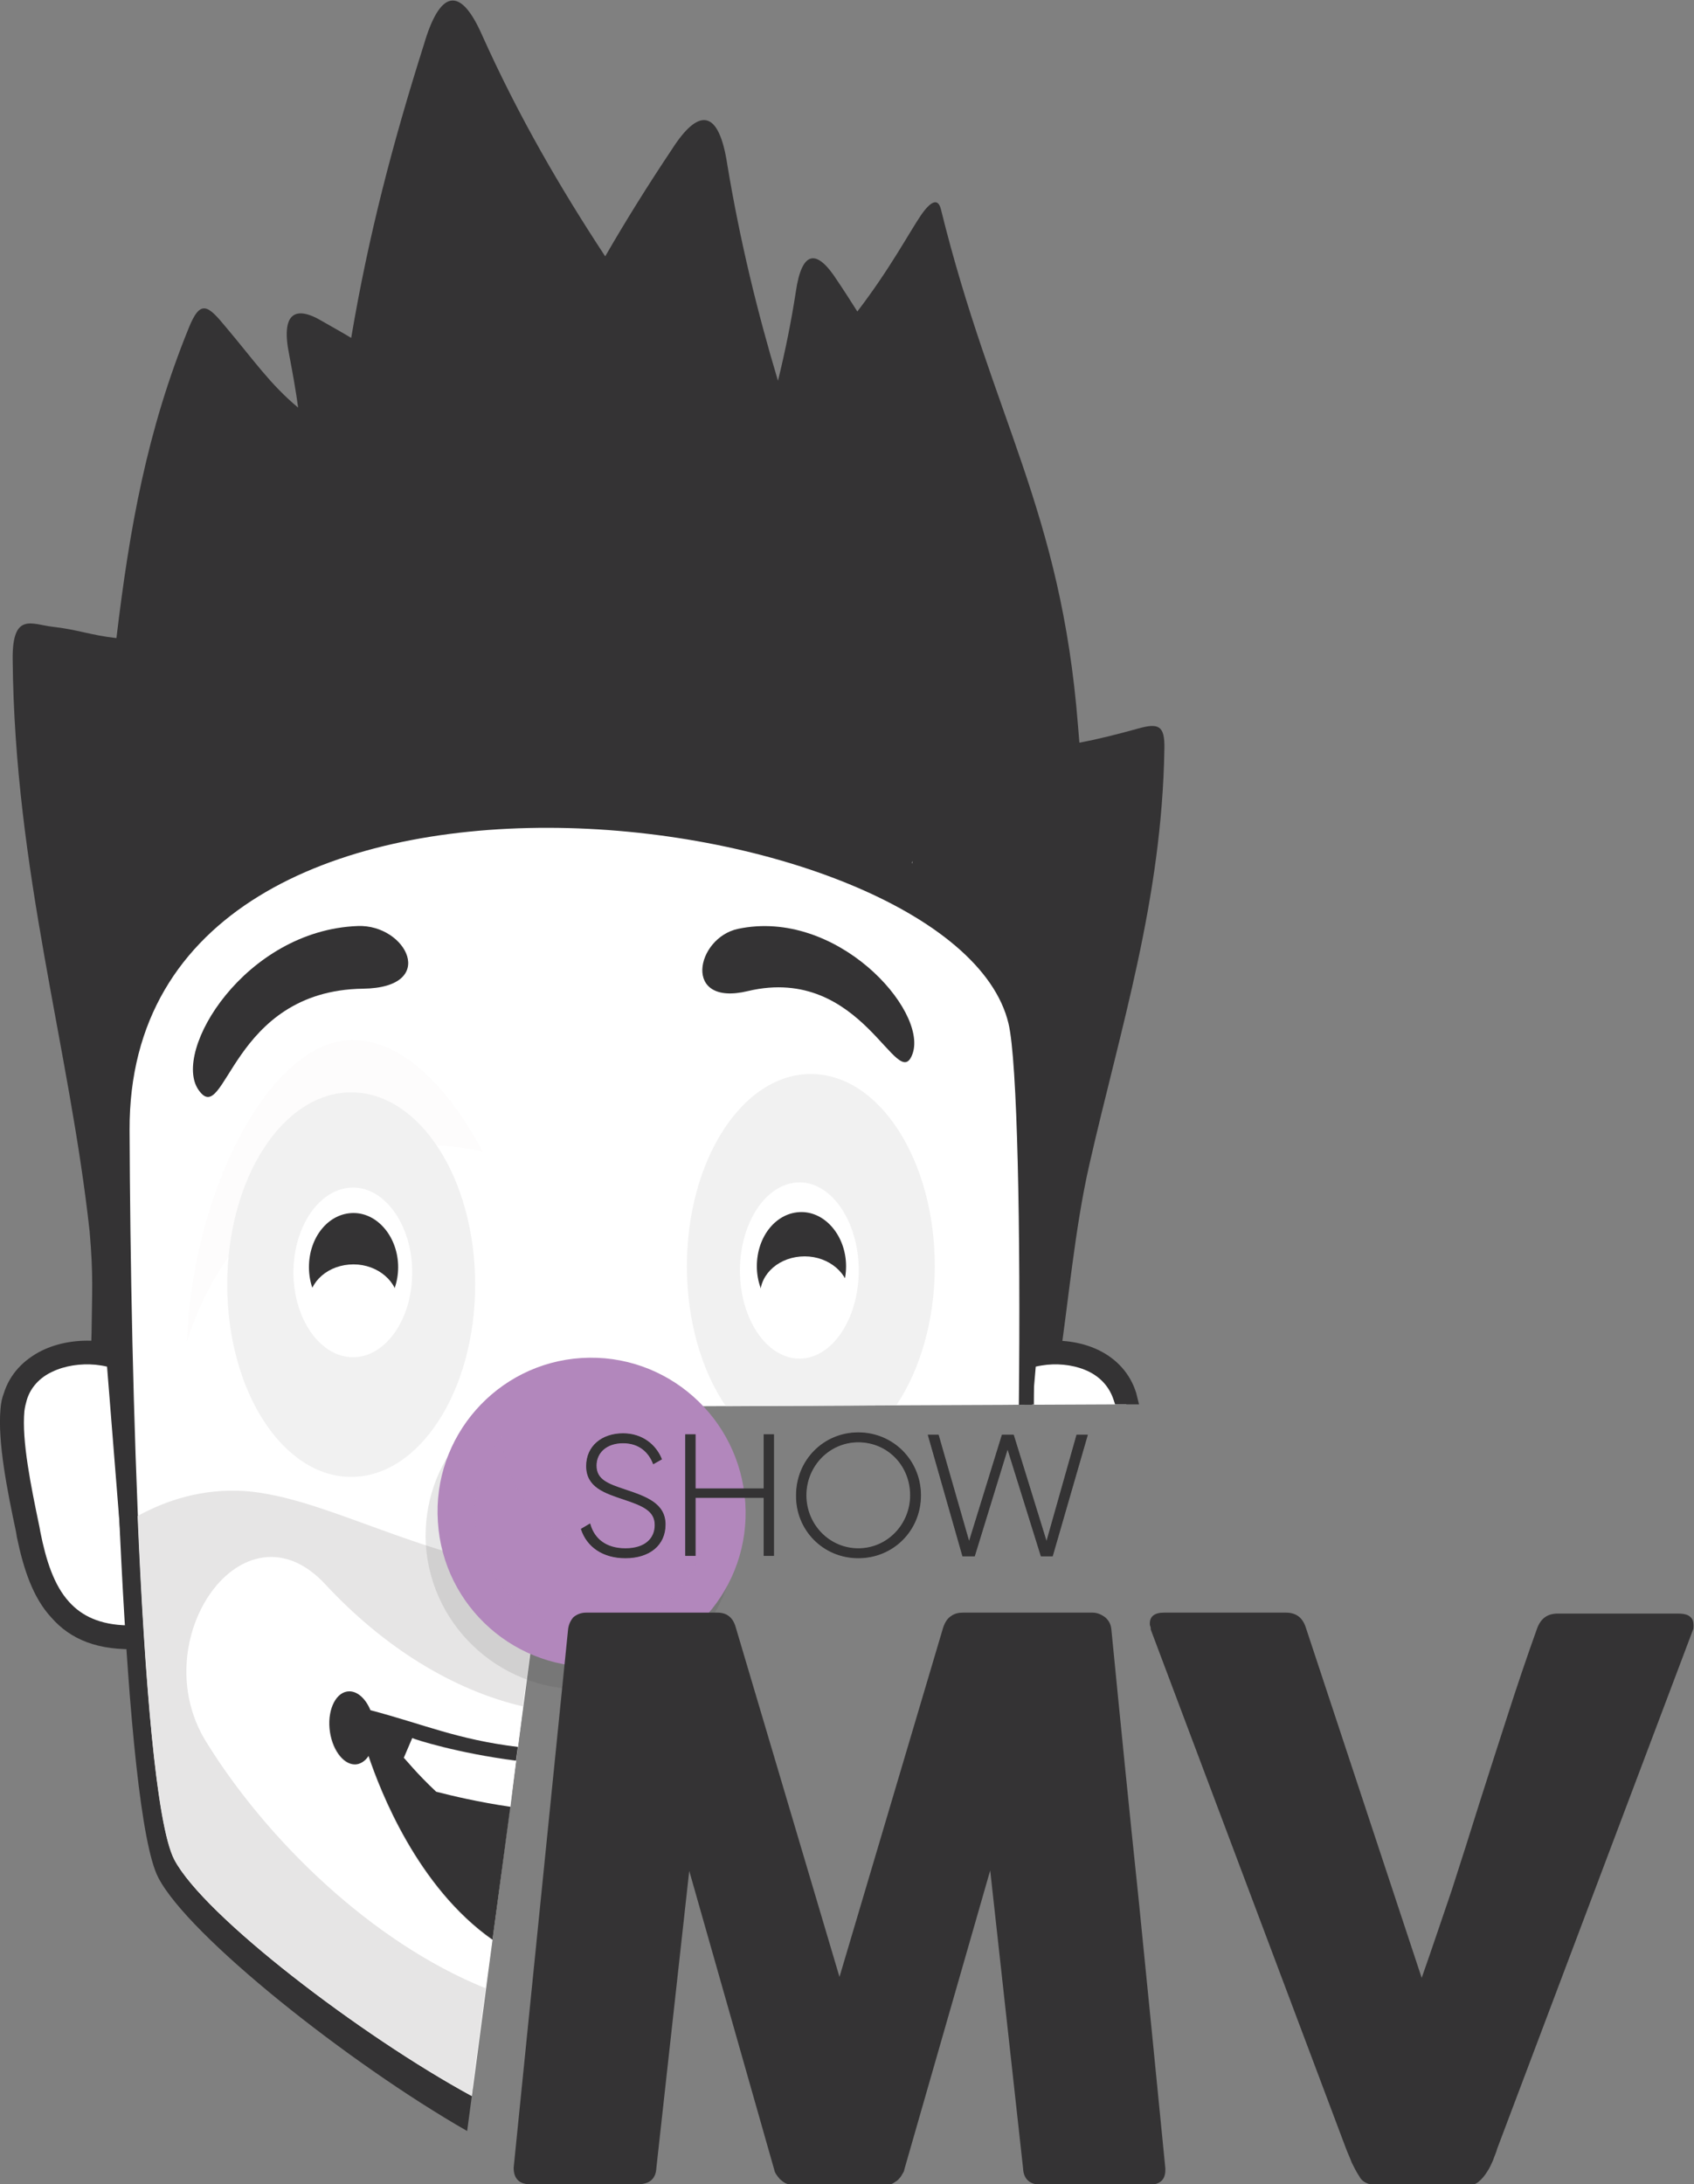 <?xml version="1.0" encoding="UTF-8"?> <svg xmlns="http://www.w3.org/2000/svg" width="235" height="303" viewBox="0 0 235 303" fill="none"><rect x="0" y="0" width="235" height="303" fill="#808080" stroke="none"/> <g clip-path="url(#clip0_16_12)"> <path fill-rule="evenodd" clip-rule="evenodd" d="M151.109 161.6C149.09 170.491 148.243 180.427 146.875 189.579L143.228 188.795C143.358 191.933 141.339 191.344 139.971 193.763C139.971 192.783 139.254 195.267 139.189 194.286C138.733 186.18 137.626 178.924 137.04 171.21C136.258 160.946 132.35 149.898 126.358 143.23C123.167 139.7 126.293 123.292 126.619 119.435C125.186 121.658 122.906 125.449 120.366 127.868C119.584 128.587 114.439 131.594 112.941 132.183L103.496 135.059C93.14 137.478 89.623 144.93 88.581 156.566C88.19 160.946 86.692 160.031 85.78 155.455C85.389 151.402 85.064 148.787 84.933 144.669C84.673 136.889 85.455 132.575 86.171 124.992C86.366 123.227 86.497 122.704 85.454 123.75C83.305 125.907 80.765 132.183 79.788 135.451C78.941 138.328 78.811 140.877 78.094 143.753C71.125 143.688 70.995 134.667 70.93 125.645L69.497 127.018C62.593 132.705 59.401 135.843 48.85 133.359C45.007 132.444 41.62 131.137 38.689 128.979C36.214 127.214 33.218 123.423 32.111 120.677C31.524 119.108 30.873 119.631 31.134 120.742C31.72 124.207 33.153 134.078 32.957 137.543C32.697 142.184 29.18 147.741 26.965 149.375C18.172 158.854 18.954 182.061 18.302 197.228C17.586 196.901 15.893 195.463 14.46 194.09C11.985 191.802 12.636 189.056 12.701 184.872C12.766 179.12 12.961 177.028 12.44 170.883C9.64 145.257 2.019 120.873 1.759 91.456C1.693 84.853 4.429 86.618 7.295 86.945C10.812 87.337 12.571 88.122 16.153 88.514C17.977 73.217 20.387 59.75 26.183 45.499C27.812 41.446 28.854 42.361 31.329 45.368C35.302 50.075 37.452 53.278 41.359 56.547C41.034 54.128 40.578 51.644 40.122 49.225C38.95 43.538 40.838 42.23 44.746 44.584C46.114 45.368 47.417 46.087 48.719 46.872C51.129 32.621 54.451 19.939 58.815 6.145C60.965 -1.177 63.765 -2.223 66.892 4.903C71.972 16.212 77.769 26.149 83.957 35.562C86.822 30.594 89.884 25.691 93.205 20.723C96.918 14.905 99.719 15.101 100.891 22.815C102.65 33.405 105.06 43.276 107.925 52.821C108.902 48.833 109.749 44.715 110.401 40.465C111.247 34.647 113.331 34.517 116.132 38.896C117.109 40.335 118.021 41.773 118.933 43.211C123.492 37.262 126.098 32.294 127.791 29.81C129.159 27.849 130.136 27.456 130.527 29.025C137.691 58.05 147.201 70.733 149.545 100.673C149.611 101.458 149.676 102.242 149.741 103.027C152.151 102.569 154.821 101.915 157.882 101.065C160.683 100.281 161.595 100.608 161.53 103.811C161.204 124.861 155.407 142.707 151.109 161.6Z" fill="#343334"></path> <path fill-rule="evenodd" clip-rule="evenodd" d="M142.055 188.272C147.982 186.376 155.147 188.403 156.254 194.809L141.469 194.874L142.055 188.272Z" fill="white"></path> <path d="M141.599 186.703C142.641 186.376 143.749 186.115 144.921 186.049C147.591 185.788 150.327 186.245 152.542 187.357C154.886 188.533 156.775 190.494 157.622 193.24C157.752 193.763 157.882 194.286 158.013 194.809H154.691C154.626 194.613 154.561 194.417 154.496 194.221C153.909 192.39 152.672 191.083 151.109 190.298C149.415 189.449 147.331 189.122 145.247 189.318C144.726 189.383 144.205 189.449 143.683 189.579L143.228 194.874H139.906L140.557 187.03L141.599 186.703Z" fill="#343334"></path> <path fill-rule="evenodd" clip-rule="evenodd" d="M16.413 188.337C10.291 186.376 2.345 188.599 1.693 195.594C1.238 200.104 2.736 206.968 3.908 212.917C5.601 221.219 8.663 227.757 19.345 227.168L16.413 188.337Z" fill="white"></path> <path d="M13.613 186.049C14.72 186.18 15.893 186.376 16.935 186.703L17.977 187.03C19.084 200.889 20.126 214.813 21.168 228.672L19.475 228.737C13.548 229.064 9.705 227.364 7.099 224.357C4.559 221.612 3.257 217.624 2.345 213.244L2.215 212.46C0.977 206.641 -0.326 200.039 0.065 195.463C0.13 194.678 0.261 193.959 0.521 193.305C1.368 190.56 3.322 188.599 5.797 187.357C8.076 186.245 10.877 185.788 13.613 186.049ZM14.85 189.579C14.329 189.449 13.808 189.383 13.287 189.318C11.138 189.122 8.988 189.449 7.23 190.298C5.536 191.083 4.234 192.456 3.713 194.221C3.582 194.678 3.452 195.201 3.387 195.724C2.996 199.843 4.299 206.184 5.471 211.806L5.601 212.525C6.383 216.447 7.49 219.912 9.575 222.2C11.333 224.161 13.873 225.403 17.716 225.469L14.85 189.579Z" fill="#343334"></path> <path d="M141.795 136.628C134.109 103.419 14.655 86.88 15.111 152.186C15.371 189.645 17.195 251.225 21.95 260.443C26.118 268.549 48.459 286.265 64.807 295.613L65.589 289.729L45.137 219.781L94.638 177.093L143.423 194.874C143.618 168.268 143.097 142.315 141.795 136.628Z" fill="#343334"></path> <path d="M17.977 156.762C18.107 191.737 19.67 249.329 24.23 258.024C28.333 265.803 50.087 282.408 65.459 290.775L74.968 218.801L96.722 195.071L141.339 194.874C141.599 170.556 141.143 147.153 139.906 141.988C132.546 110.937 17.716 95.705 17.977 156.762Z" fill="white"></path> <path d="M19.084 210.302C20.061 233.117 21.689 253.186 24.164 257.959C28.268 265.738 50.022 282.342 65.394 290.71L74.903 218.735L75.62 217.951C59.141 216.643 45.398 207.687 33.999 206.838C28.072 206.445 22.992 208.145 19.084 210.302Z" fill="#E6E5E5"></path> <path opacity="0.1" d="M59.727 158.92C62.202 158.92 64.612 159.181 66.957 159.77C61.225 148.918 53.344 142.184 45.528 144.865C35.693 148.329 26.704 166.634 25.923 186.115C30.938 170.229 44.16 158.92 59.727 158.92Z" fill="#E6E5E5"></path> <path opacity="0.1" d="M103.952 159.835C117.891 159.835 129.615 172.321 132.611 188.991C134.435 168.268 126.032 147.022 114.96 143.492C105.711 140.55 96.267 150.617 90.274 164.084C94.378 161.339 99.002 159.835 103.952 159.835Z" fill="#FAFAFA"></path> <path opacity="0.12" d="M86.953 219.65C75.098 220.37 64.873 211.414 64.156 199.647C64.156 199.516 64.156 199.385 64.156 199.189C60.704 203.242 58.75 208.537 59.076 214.29C59.857 226.057 70.083 235.013 81.937 234.294C93.661 233.575 102.519 223.704 101.998 212.133C98.286 216.447 93.01 219.258 86.953 219.65Z" fill="#343334"></path> <path d="M28.593 241.616C19.866 227.495 33.804 207.557 45.137 219.781C53.148 228.41 62.723 234.425 72.558 236.713L71.842 242.335C60.639 240.962 52.432 237.759 51.846 237.366L51.651 238.085C51.064 236.059 49.827 234.621 48.394 234.686C46.635 234.686 45.398 237.039 45.658 239.85C45.854 242.596 47.482 244.819 49.175 244.819C49.892 244.819 50.608 244.361 51.064 243.642C52.693 248.48 57.838 261.816 68.259 269.137L67.347 275.805C51.52 269.399 36.995 255.213 28.593 241.616Z" fill="white"></path> <path d="M71.581 244.296C63.44 243.25 57.578 241.354 57.187 241.158L56.014 243.904C56.08 243.904 57.773 246.061 60.509 248.61C62.788 249.199 66.371 250.049 70.8 250.702L71.581 244.296Z" fill="white"></path> <path d="M129.68 175.655C129.68 160.946 121.994 148.983 112.485 148.983C102.975 148.983 95.29 160.946 95.29 175.655C95.29 183.304 97.374 190.233 100.696 195.071L124.339 194.94C127.596 190.102 129.68 183.238 129.68 175.655Z" fill="#F1F1F1"></path> <path d="M119.128 176.243C119.128 169.51 115.416 164.019 110.922 164.019C106.362 164.019 102.65 169.51 102.65 176.243C102.65 182.977 106.362 188.468 110.922 188.468C115.416 188.468 119.128 182.977 119.128 176.243Z" fill="white"></path> <path d="M117.37 175.655C117.37 171.537 114.569 168.137 111.182 168.137C107.73 168.137 104.994 171.471 104.994 175.655C104.994 179.773 107.795 183.173 111.182 183.173C114.634 183.173 117.37 179.773 117.37 175.655Z" fill="#343334"></path> <path d="M117.826 179.577C117.826 176.701 115.025 174.282 111.638 174.282C108.186 174.282 105.45 176.636 105.45 179.577C105.45 182.519 108.251 184.872 111.638 184.872C115.09 184.872 117.826 182.519 117.826 179.577Z" fill="white"></path> <path d="M103.757 137.478C94.573 139.7 96.527 130.091 102.389 128.849C116.002 125.972 128.638 140.027 126.619 146.107C124.534 152.186 119.78 133.686 103.757 137.478Z" fill="#343334"></path> <path d="M65.915 178.205C65.915 163.496 58.229 151.533 48.719 151.533C39.21 151.533 31.524 163.496 31.524 178.205C31.524 192.913 39.21 204.876 48.719 204.876C58.164 204.876 65.915 192.979 65.915 178.205Z" fill="#F1F1F1"></path> <path d="M57.187 176.505C57.187 170.033 53.474 164.738 48.98 164.738C44.421 164.738 40.708 170.033 40.708 176.505C40.708 182.977 44.421 188.272 48.98 188.272C53.474 188.272 57.187 183.042 57.187 176.505Z" fill="white"></path> <path d="M55.233 175.786C55.233 171.667 52.432 168.268 49.045 168.268C45.593 168.268 42.858 171.602 42.858 175.786C42.858 179.904 45.658 183.304 49.045 183.304C52.432 183.304 55.233 179.904 55.233 175.786Z" fill="#343334"></path> <path d="M55.233 180.689C55.233 177.812 52.432 175.394 49.045 175.394C45.593 175.394 42.858 177.747 42.858 180.689C42.858 183.63 45.658 185.984 49.045 185.984C52.432 185.918 55.233 183.565 55.233 180.689Z" fill="white"></path> <path d="M50.348 137.151C60.899 137.02 56.405 128.195 49.631 128.456C33.999 129.045 23.773 145.845 27.551 151.206C31.329 156.632 31.915 137.412 50.348 137.151Z" fill="#343334"></path> <path d="M61.03 211.087C61.746 222.723 71.777 231.614 83.435 230.894C95.029 230.175 103.887 220.108 103.106 208.472C102.324 196.77 92.293 187.945 80.7 188.664C69.106 189.383 60.248 199.45 61.03 211.087Z" fill="#B287BC"></path> <path d="M61.03 211.087C61.746 222.723 71.777 231.614 83.435 230.894C95.029 230.175 103.887 220.108 103.106 208.472C102.324 196.77 92.293 187.945 80.7 188.664C69.106 189.383 60.248 199.45 61.03 211.087Z" stroke="#B287BC" stroke-width="0.567" stroke-miterlimit="22.926"></path> <path opacity="0.21" d="M86.888 214.813C77.964 215.336 70.278 208.537 69.692 199.581C69.692 199.45 69.692 199.385 69.692 199.254C67.087 202.327 65.589 206.38 65.915 210.76C66.501 219.716 74.186 226.515 83.11 225.926C91.903 225.403 98.611 217.885 98.156 209.06C95.485 212.394 91.447 214.551 86.888 214.813Z" fill="#B287BC"></path> <path d="M188.56 301.889C188.169 301.3 187.844 300.647 187.518 299.993C187.257 299.274 186.932 298.62 186.671 297.901L159.641 226.057C159.641 225.926 159.641 225.73 159.576 225.599C159.511 225.469 159.511 225.338 159.511 225.207C159.511 224.227 160.162 223.704 161.465 223.704H178.399C179.767 223.704 180.679 224.357 181.135 225.73L197.223 274.367C198.656 270.314 200.024 266.195 201.391 262.208C202.694 258.155 203.997 254.102 205.234 250.114C206.537 246.061 207.84 241.942 209.142 237.955C210.445 233.902 211.813 229.849 213.246 225.861C213.767 224.488 214.678 223.834 216.111 223.834H232.72C233.567 223.834 234.153 223.965 234.479 224.292C234.805 224.553 234.935 224.946 234.935 225.469C234.935 225.73 234.935 225.926 234.87 226.057L207.709 298.032C207.579 298.555 207.318 299.078 207.123 299.666C206.863 300.254 206.602 300.843 206.276 301.3C205.951 301.823 205.56 302.281 205.169 302.608C204.713 303 204.257 303.131 203.736 303.131H190.71C189.733 303 188.951 302.673 188.56 301.889ZM78.811 225.992C78.876 225.403 79.137 224.815 79.527 224.357C79.983 223.965 80.57 223.704 81.286 223.704H99.523C100.826 223.704 101.673 224.357 102.063 225.73L116.458 274.236L130.852 225.73C131.113 225.011 131.438 224.488 131.96 224.161C132.415 223.834 132.937 223.704 133.588 223.704H151.565C152.216 223.704 152.802 223.965 153.323 224.357C153.844 224.815 154.105 225.338 154.17 225.992C155.407 238.608 156.645 251.029 157.948 263.384C159.185 275.74 160.423 288.161 161.66 300.777V301.039C161.66 302.412 160.879 303.065 159.381 303.065H144.465C142.837 303.065 141.99 302.281 141.925 300.777L137.366 259.462L125.446 300.973C125.446 301.17 125.316 301.366 125.186 301.562C125.055 301.823 124.925 302.019 124.73 302.216C124.534 302.477 124.274 302.608 124.078 302.739C123.818 302.935 123.623 303 123.427 303H109.554C109.098 303 108.707 302.738 108.186 302.281C107.73 301.758 107.47 301.366 107.404 300.973L95.615 259.527L91.056 300.712C90.991 302.216 90.144 303 88.451 303H73.535C72.037 303 71.256 302.216 71.256 300.712L78.811 225.992Z" fill="#343334"></path> <path d="M133.588 215.794H135.151L139.776 200.758L144.465 215.794H145.963L150.783 199.124H149.415L145.182 214.094L140.557 199.124H139.059L134.435 214.094L130.136 199.124H128.833L133.588 215.794ZM119.063 214.878C115.025 214.878 111.768 211.544 111.768 207.426C111.768 203.307 115.025 199.973 119.063 199.973C123.167 199.973 126.358 203.242 126.358 207.426C126.358 211.479 123.167 214.878 119.063 214.878ZM119.063 216.055C123.883 216.055 127.661 212.263 127.661 207.426C127.661 202.654 123.883 198.797 119.063 198.797C114.308 198.797 110.531 202.588 110.531 207.426C110.466 212.198 114.243 216.055 119.063 216.055ZM106.037 199.058V206.576H96.397V199.058H95.159V215.728H96.397V207.687H106.037V215.728H107.274V199.058H106.037ZM86.757 216.055C90.079 216.055 92.228 214.29 92.228 211.479C92.228 208.603 89.623 207.687 86.692 206.707C84.347 205.922 82.654 205.334 82.654 203.307C82.654 201.477 84.087 200.104 86.431 200.104C88.776 200.104 90.079 201.477 90.665 202.981L91.707 202.392C90.926 200.496 89.102 198.928 86.431 198.928C83.566 198.928 81.416 200.627 81.416 203.373C81.416 206.249 83.891 207.034 86.627 207.949C89.167 208.799 90.926 209.518 90.926 211.544C90.926 213.44 89.558 214.878 86.757 214.878C84.022 214.878 82.393 213.506 81.807 211.479L80.7 212.133C81.481 214.486 83.631 216.055 86.757 216.055Z" fill="#343334"></path> <path d="M133.588 215.794H135.151L139.776 200.758L144.465 215.794H145.963L150.783 199.124H149.415L145.182 214.094L140.557 199.124H139.059L134.435 214.094L130.136 199.124H128.833L133.588 215.794ZM119.063 214.878C115.025 214.878 111.768 211.544 111.768 207.426C111.768 203.307 115.025 199.973 119.063 199.973C123.167 199.973 126.358 203.242 126.358 207.426C126.358 211.479 123.167 214.878 119.063 214.878ZM119.063 216.055C123.883 216.055 127.661 212.263 127.661 207.426C127.661 202.654 123.883 198.797 119.063 198.797C114.308 198.797 110.531 202.588 110.531 207.426C110.466 212.198 114.243 216.055 119.063 216.055ZM106.037 199.058V206.576H96.397V199.058H95.159V215.728H96.397V207.687H106.037V215.728H107.274V199.058H106.037ZM86.757 216.055C90.079 216.055 92.228 214.29 92.228 211.479C92.228 208.603 89.623 207.687 86.692 206.707C84.347 205.922 82.654 205.334 82.654 203.307C82.654 201.477 84.087 200.104 86.431 200.104C88.776 200.104 90.079 201.477 90.665 202.981L91.707 202.392C90.926 200.496 89.102 198.928 86.431 198.928C83.566 198.928 81.416 200.627 81.416 203.373C81.416 206.249 83.891 207.034 86.627 207.949C89.167 208.799 90.926 209.518 90.926 211.544C90.926 213.44 89.558 214.878 86.757 214.878C84.022 214.878 82.393 213.506 81.807 211.479L80.7 212.133C81.481 214.486 83.631 216.055 86.757 216.055Z" stroke="#343334" stroke-width="0.199" stroke-miterlimit="10"></path> <path d="M133.588 215.794H135.151L139.776 200.758L144.465 215.794H145.963L150.783 199.124H149.415L145.182 214.094L140.557 199.124H139.059L134.435 214.094L130.136 199.124H128.833L133.588 215.794ZM119.063 214.878C115.025 214.878 111.768 211.544 111.768 207.426C111.768 203.307 115.025 199.973 119.063 199.973C123.167 199.973 126.358 203.242 126.358 207.426C126.358 211.479 123.167 214.878 119.063 214.878ZM119.063 216.055C123.883 216.055 127.661 212.263 127.661 207.426C127.661 202.654 123.883 198.797 119.063 198.797C114.308 198.797 110.531 202.588 110.531 207.426C110.466 212.198 114.243 216.055 119.063 216.055ZM106.037 199.058V206.576H96.397V199.058H95.159V215.728H96.397V207.687H106.037V215.728H107.274V199.058H106.037ZM86.757 216.055C90.079 216.055 92.228 214.29 92.228 211.479C92.228 208.603 89.623 207.687 86.692 206.707C84.347 205.922 82.654 205.334 82.654 203.307C82.654 201.477 84.087 200.104 86.431 200.104C88.776 200.104 90.079 201.477 90.665 202.981L91.707 202.392C90.926 200.496 89.102 198.928 86.431 198.928C83.566 198.928 81.416 200.627 81.416 203.373C81.416 206.249 83.891 207.034 86.627 207.949C89.167 208.799 90.926 209.518 90.926 211.544C90.926 213.44 89.558 214.878 86.757 214.878C84.022 214.878 82.393 213.506 81.807 211.479L80.7 212.133C81.481 214.486 83.631 216.055 86.757 216.055Z" fill="#343334"></path> <path d="M133.588 215.794H135.151L139.776 200.758L144.465 215.794H145.963L150.783 199.124H149.415L145.182 214.094L140.557 199.124H139.059L134.435 214.094L130.136 199.124H128.833L133.588 215.794ZM119.063 214.878C115.025 214.878 111.768 211.544 111.768 207.426C111.768 203.307 115.025 199.973 119.063 199.973C123.167 199.973 126.358 203.242 126.358 207.426C126.358 211.479 123.167 214.878 119.063 214.878ZM119.063 216.055C123.883 216.055 127.661 212.263 127.661 207.426C127.661 202.654 123.883 198.797 119.063 198.797C114.308 198.797 110.531 202.588 110.531 207.426C110.466 212.198 114.243 216.055 119.063 216.055ZM106.037 199.058V206.576H96.397V199.058H95.159V215.728H96.397V207.687H106.037V215.728H107.274V199.058H106.037ZM86.757 216.055C90.079 216.055 92.228 214.29 92.228 211.479C92.228 208.603 89.623 207.687 86.692 206.707C84.347 205.922 82.654 205.334 82.654 203.307C82.654 201.477 84.087 200.104 86.431 200.104C88.776 200.104 90.079 201.477 90.665 202.981L91.707 202.392C90.926 200.496 89.102 198.928 86.431 198.928C83.566 198.928 81.416 200.627 81.416 203.373C81.416 206.249 83.891 207.034 86.627 207.949C89.167 208.799 90.926 209.518 90.926 211.544C90.926 213.44 89.558 214.878 86.757 214.878C84.022 214.878 82.393 213.506 81.807 211.479L80.7 212.133C81.481 214.486 83.631 216.055 86.757 216.055Z" stroke="#343334" stroke-width="0.101" stroke-miterlimit="10"></path> <path fill-rule="evenodd" clip-rule="evenodd" d="M71.842 242.335L71.581 244.23C63.44 243.184 57.578 241.289 57.187 241.093L56.014 243.838C56.08 243.838 57.773 245.995 60.509 248.545C62.788 249.133 66.371 249.983 70.8 250.637L68.325 269.072C57.903 261.75 52.758 248.414 51.129 243.577C50.673 244.296 49.957 244.753 49.241 244.753C47.547 244.753 45.984 242.531 45.723 239.785C45.463 236.974 46.7 234.621 48.459 234.621C49.631 234.621 50.739 235.667 51.39 237.236C58.815 239.197 63.374 241.289 71.842 242.335Z" fill="#343334"></path> </g> <defs> <clipPath id="clip0_16_12"> <rect width="235" height="303" fill="white"></rect> </clipPath> </defs> </svg> 